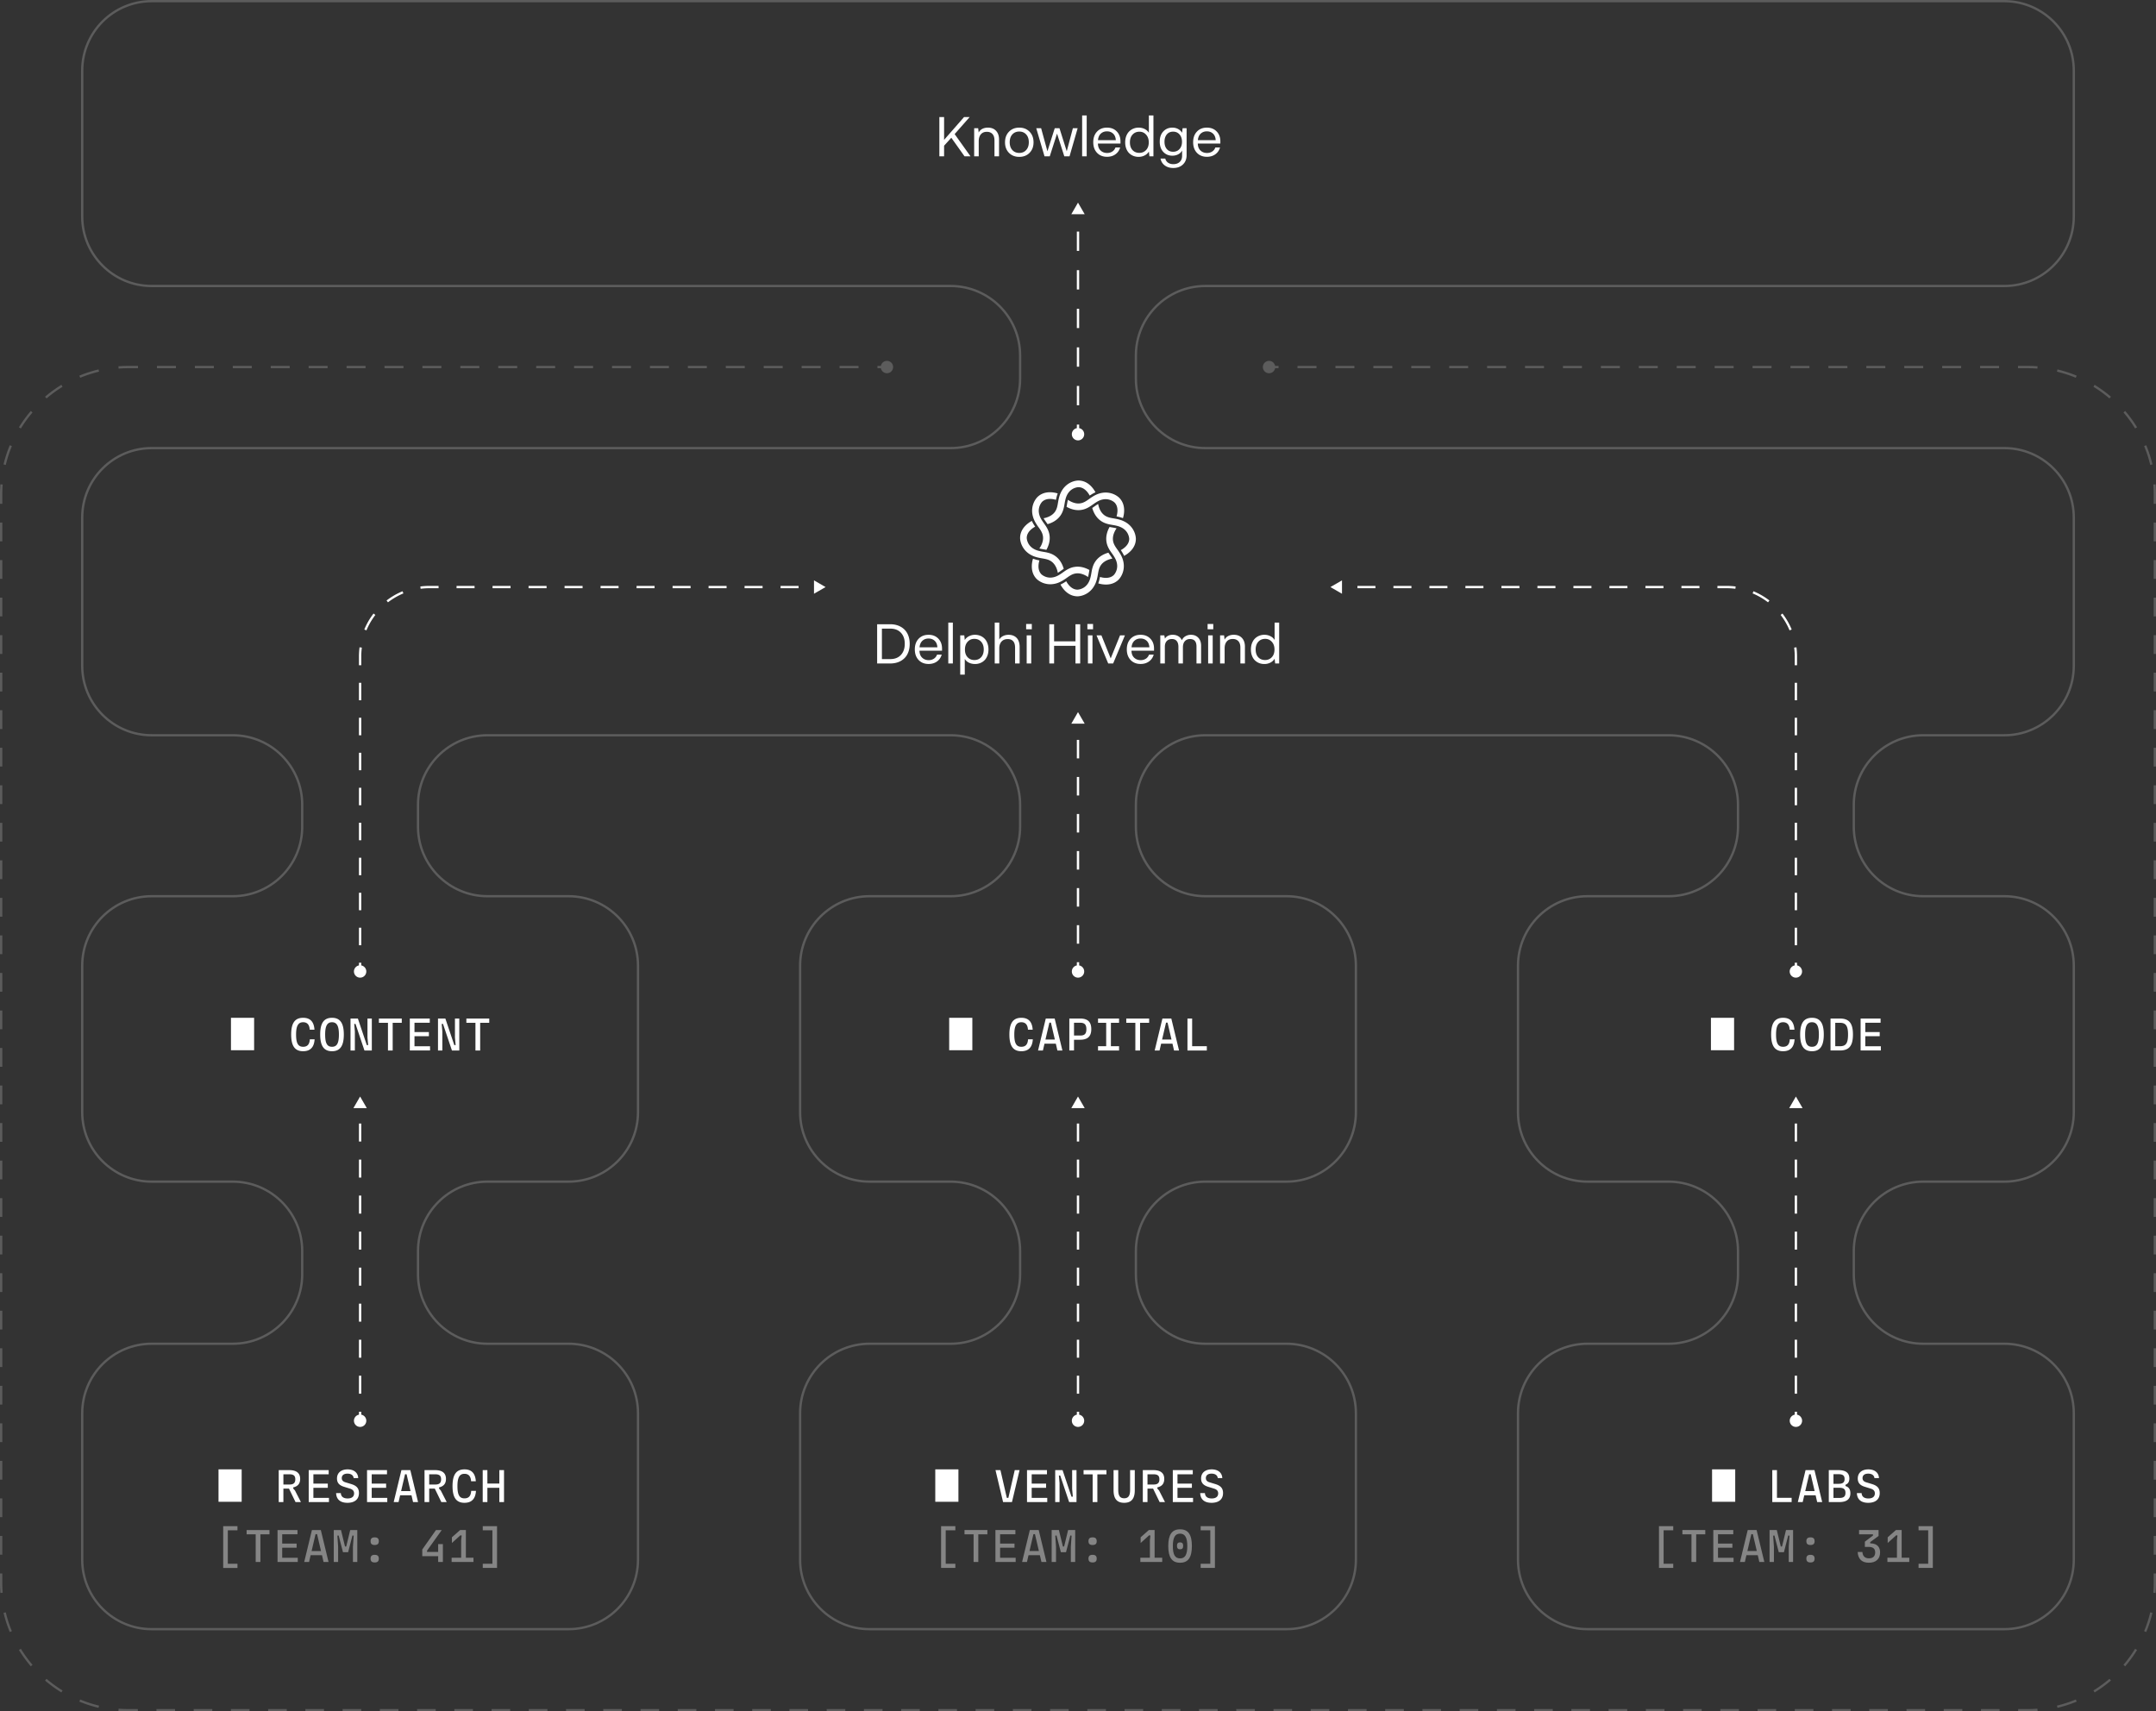 <svg xmlns="http://www.w3.org/2000/svg" width="931" height="739" fill="none"><rect width="100%" height="100%" fill="#333333" stroke="none"/><path fill="#fff" fill-opacity=".2" d="M895 30.5c0-16.038-12.798-29.086-28.738-29.49L865.5 1h-800C49.208 1 36 14.208 36 30.5v63c0 16.292 13.208 29.5 29.5 29.5h345c16.845 0 30.5 13.655 30.5 30.5v10c0 16.845-13.655 30.5-30.5 30.5h-345C49.208 194 36 207.208 36 223.5v64c0 16.292 13.208 29.5 29.5 29.5h35c16.845 0 30.5 13.655 30.5 30.5v9.5c0 16.845-13.655 30.5-30.5 30.5h-35C49.208 387.5 36 400.708 36 417v63.25c0 16.292 13.208 29.5 29.5 29.5h35c16.845 0 30.5 13.655 30.5 30.5v10c0 16.845-13.655 30.5-30.5 30.5h-35c-16.292 0-29.5 13.208-29.5 29.5v63.25c0 16.292 13.208 29.5 29.5 29.5h180c16.292 0 29.5-13.208 29.5-29.5v-63.25c0-16.292-13.208-29.5-29.5-29.5h-35c-16.845 0-30.5-13.655-30.5-30.5v-10c0-16.845 13.655-30.5 30.5-30.5h35c16.292 0 29.5-13.208 29.5-29.5V417c0-16.292-13.208-29.5-29.5-29.5h-35c-16.845 0-30.5-13.655-30.5-30.5v-9.5c0-16.845 13.655-30.5 30.5-30.5h200c16.845 0 30.5 13.655 30.5 30.5v9.5c0 16.845-13.655 30.5-30.5 30.5h-35c-16.292 0-29.5 13.208-29.5 29.5v63.25c0 16.292 13.208 29.5 29.5 29.5h35c16.845 0 30.5 13.655 30.5 30.5v10c0 16.845-13.655 30.5-30.5 30.5h-35c-16.292 0-29.5 13.208-29.5 29.5v63.25c0 16.292 13.208 29.5 29.5 29.5h180c16.292 0 29.5-13.208 29.5-29.5v-63.25c0-16.292-13.208-29.5-29.5-29.5h-35c-16.845 0-30.5-13.655-30.5-30.5v-10c0-16.845 13.655-30.5 30.5-30.5h35c16.292 0 29.5-13.208 29.5-29.5V417c0-16.292-13.208-29.5-29.5-29.5h-35c-16.845 0-30.5-13.655-30.5-30.5v-9.5c0-16.845 13.655-30.5 30.5-30.5h200c16.845 0 30.5 13.655 30.5 30.5v9.5c0 16.845-13.655 30.5-30.5 30.5h-35c-16.292 0-29.5 13.208-29.5 29.5v63.25c0 16.292 13.208 29.5 29.5 29.5h35c16.845 0 30.5 13.655 30.5 30.5v10c0 16.845-13.655 30.5-30.5 30.5h-35c-16.292 0-29.5 13.208-29.5 29.5v63.25c0 16.292 13.208 29.5 29.5 29.5h180c16.292 0 29.5-13.208 29.5-29.5v-63.25c0-16.292-13.208-29.5-29.5-29.5h-35c-16.845 0-30.5-13.655-30.5-30.5v-10c0-16.845 13.655-30.5 30.5-30.5h35c16.292 0 29.5-13.208 29.5-29.5V417c0-16.292-13.208-29.5-29.5-29.5h-35c-16.845 0-30.5-13.655-30.5-30.5v-9.5c0-16.845 13.655-30.5 30.5-30.5h35c16.292 0 29.5-13.208 29.5-29.5v-64c0-16.292-13.208-29.5-29.5-29.5h-345c-16.845 0-30.5-13.655-30.5-30.5v-10c0-16.845 13.655-30.5 30.5-30.5h345c16.292 0 29.5-13.208 29.5-29.5v-63Zm1 63c0 16.845-13.655 30.5-30.5 30.5h-345c-16.292 0-29.5 13.208-29.5 29.5v10c0 16.292 13.208 29.5 29.5 29.5h345c16.845 0 30.5 13.655 30.5 30.5v64c0 16.845-13.655 30.5-30.5 30.5h-35c-16.292 0-29.5 13.208-29.5 29.5v9.5c0 16.292 13.208 29.5 29.5 29.5h35c16.845 0 30.5 13.655 30.5 30.5v63.25c0 16.845-13.655 30.5-30.5 30.5h-35c-16.292 0-29.5 13.208-29.5 29.5v10c0 16.292 13.208 29.5 29.5 29.5h35c16.845 0 30.5 13.655 30.5 30.5v63.25c0 16.845-13.655 30.5-30.5 30.5h-180c-16.845 0-30.5-13.655-30.5-30.5v-63.25c0-16.845 13.655-30.5 30.5-30.5h35c16.292 0 29.5-13.208 29.5-29.5v-10c0-16.292-13.208-29.5-29.5-29.5h-35c-16.845 0-30.5-13.655-30.5-30.5V417c0-16.845 13.655-30.5 30.5-30.5h35c16.292 0 29.5-13.208 29.5-29.5v-9.5c0-16.292-13.208-29.5-29.5-29.5h-200c-16.292 0-29.5 13.208-29.5 29.5v9.5c0 16.292 13.208 29.5 29.5 29.5h35c16.845 0 30.5 13.655 30.5 30.5v63.25c0 16.845-13.655 30.5-30.5 30.5h-35c-16.292 0-29.5 13.208-29.5 29.5v10c0 16.292 13.208 29.5 29.5 29.5h35c16.845 0 30.5 13.655 30.5 30.5v63.25c0 16.845-13.655 30.5-30.5 30.5h-180c-16.845 0-30.5-13.655-30.5-30.5v-63.25c0-16.845 13.655-30.5 30.5-30.5h35c16.292 0 29.5-13.208 29.5-29.5v-10c0-16.292-13.208-29.5-29.5-29.5h-35c-16.845 0-30.5-13.655-30.5-30.5V417c0-16.845 13.655-30.5 30.5-30.5h35c16.292 0 29.5-13.208 29.5-29.5v-9.5c0-16.292-13.208-29.5-29.5-29.5h-200c-16.292 0-29.5 13.208-29.5 29.5v9.5c0 16.292 13.208 29.5 29.5 29.5h35c16.845 0 30.5 13.655 30.5 30.5v63.25c0 16.845-13.655 30.5-30.5 30.5h-35c-16.292 0-29.5 13.208-29.5 29.5v10c0 16.292 13.208 29.5 29.5 29.5h35c16.845 0 30.5 13.655 30.5 30.5v63.25c0 16.845-13.655 30.5-30.5 30.5h-180C48.655 704 35 690.345 35 673.5v-63.25c0-16.845 13.655-30.5 30.5-30.5h35c16.292 0 29.5-13.208 29.5-29.5v-10c0-16.292-13.208-29.5-29.5-29.5h-35c-16.845 0-30.5-13.655-30.5-30.5V417c0-16.845 13.655-30.5 30.5-30.5h35c16.292 0 29.5-13.208 29.5-29.5v-9.5c0-16.292-13.208-29.5-29.5-29.5h-35C48.655 318 35 304.345 35 287.5v-64c0-16.845 13.655-30.5 30.5-30.5h345c16.292 0 29.5-13.208 29.5-29.5v-10c0-16.292-13.208-29.5-29.5-29.5h-345C48.655 124 35 110.345 35 93.5v-63C35 13.655 48.655 0 65.5 0h800l.787.01C882.768.427 896 13.919 896 30.5v63Z"/><path fill="#fff" d="M526.974 61.113v.867h-9.739c.024 1.297.407 2.301 1.149 3.012.75.711 1.695 1.067 2.836 1.067.836 0 1.57-.203 2.203-.61.64-.406 1.105-.996 1.394-1.77h2.016c-.352 1.235-1.027 2.215-2.027 2.942-1 .727-2.211 1.09-3.633 1.09-1.789 0-3.231-.574-4.324-1.723-1.086-1.156-1.629-2.683-1.629-4.582 0-1.898.543-3.422 1.629-4.57 1.086-1.148 2.519-1.723 4.3-1.723 1.75 0 3.157.551 4.219 1.653 1.07 1.101 1.606 2.55 1.606 4.347Zm-3.176-3.41c-.703-.656-1.586-.984-2.649-.984-1.062 0-1.949.328-2.66.984-.703.649-1.113 1.586-1.23 2.813h7.699c-.07-1.22-.457-2.157-1.16-2.813Zm-13.131-2.343h1.734v11.613c0 1.687-.527 3.035-1.582 4.043-1.047 1.015-2.441 1.523-4.184 1.523-1.468 0-2.695-.371-3.679-1.113-.985-.735-1.59-1.723-1.817-2.965h2.039c.204.781.61 1.379 1.219 1.793.617.422 1.363.633 2.238.633 1.204 0 2.141-.328 2.813-.985.672-.648 1.008-1.52 1.008-2.613v-2.308c-.352.703-.91 1.253-1.676 1.652-.758.398-1.609.598-2.555.598-1.57 0-2.867-.543-3.89-1.63-1.024-1.085-1.535-2.558-1.535-4.417 0-1.868.511-3.344 1.535-4.43 1.023-1.094 2.328-1.64 3.914-1.64.914 0 1.734.195 2.461.585a4.32 4.32 0 0 1 1.722 1.63l.235-1.97Zm-4.102 10.171c1.149 0 2.074-.39 2.777-1.172.711-.789 1.067-1.832 1.067-3.128 0-1.313-.356-2.372-1.067-3.176-.703-.805-1.628-1.207-2.777-1.207-1.14 0-2.047.402-2.719 1.207-.664.804-.996 1.855-.996 3.152 0 1.313.332 2.363.996 3.152.672.782 1.579 1.172 2.719 1.172ZM496.106 49.84h1.969V67.5h-1.735l-.234-2.063c-.422.72-1.031 1.282-1.828 1.688-.789.406-1.66.61-2.613.61a6.09 6.09 0 0 1-2.25-.41 5.656 5.656 0 0 1-1.84-1.196c-.524-.523-.938-1.184-1.243-1.98-.304-.797-.457-1.688-.457-2.672 0-.993.153-1.895.457-2.707.313-.813.731-1.48 1.254-2.004a5.496 5.496 0 0 1 1.84-1.22 5.828 5.828 0 0 1 2.239-.433c.968 0 1.843.2 2.625.598.789.398 1.394.945 1.816 1.64V49.84Zm-4.125 16.172c1.18 0 2.152-.406 2.918-1.219.773-.82 1.16-1.926 1.16-3.316 0-1.391-.391-2.508-1.172-3.352-.773-.852-1.742-1.27-2.906-1.254-1.211.016-2.191.441-2.941 1.277-.743.829-1.114 1.938-1.114 3.329 0 1.406.371 2.515 1.114 3.328.75.804 1.73 1.207 2.941 1.207Zm-8.139-4.899v.867h-9.738c.023 1.297.406 2.301 1.148 3.012.75.711 1.696 1.067 2.836 1.067.836 0 1.57-.203 2.203-.61.641-.406 1.106-.996 1.395-1.77h2.015c-.351 1.235-1.027 2.215-2.027 2.942-1 .727-2.211 1.09-3.633 1.09-1.789 0-3.23-.574-4.324-1.723-1.086-1.156-1.629-2.683-1.629-4.582 0-1.898.543-3.422 1.629-4.57 1.086-1.148 2.52-1.723 4.301-1.723 1.75 0 3.156.551 4.219 1.653 1.07 1.101 1.605 2.55 1.605 4.347Zm-3.176-3.41c-.703-.656-1.586-.984-2.648-.984-1.063 0-1.949.328-2.66.984-.703.649-1.114 1.586-1.231 2.813h7.699c-.07-1.22-.457-2.157-1.16-2.813Zm-11.408-7.863V67.5h-1.969V49.84h1.969Zm-19.682 5.52 2.719 9.96 3.164-9.96h2.039l3.14 9.96 2.649-9.96h2.062l-3.504 12.14h-2.261l-3.141-9.797-3.141 9.797h-2.261l-3.574-12.14h2.109Zm-15.592 6.093c0-1.875.566-3.398 1.699-4.57 1.141-1.18 2.625-1.77 4.453-1.77 1.828 0 3.313.59 4.453 1.77 1.141 1.172 1.711 2.695 1.711 4.57 0 1.86-.57 3.371-1.711 4.535-1.14 1.164-2.625 1.746-4.453 1.746-1.828 0-3.312-.582-4.453-1.746-1.133-1.164-1.699-2.675-1.699-4.535Zm2.027-.023c0 1.39.375 2.508 1.125 3.351.758.836 1.758 1.254 3 1.254s2.239-.418 2.989-1.254c.757-.844 1.136-1.96 1.136-3.351 0-1.414-.379-2.54-1.136-3.375-.75-.836-1.747-1.254-2.989-1.254-1.242 0-2.242.418-3 1.254-.75.836-1.125 1.96-1.125 3.375Zm-9.416-6.317c1.5 0 2.676.461 3.527 1.383.852.922 1.278 2.164 1.278 3.727V67.5h-1.969v-6.867c0-1.227-.297-2.153-.891-2.778-.586-.624-1.386-.937-2.402-.937-1.117 0-1.98.363-2.59 1.09-.609.726-.914 1.699-.914 2.918V67.5h-1.969V55.36h1.735l.211 1.863a3.584 3.584 0 0 1 1.547-1.559c.687-.367 1.5-.55 2.437-.55ZM405.636 67.5V50.555h2.039v9.843l8.613-9.843h2.426l-6.481 7.347 6.844 9.598h-2.578l-5.707-8.016-3.117 3.434V67.5h-2.039Zm144.762 201.34h1.969v17.66h-1.734l-.235-2.062c-.422.718-1.031 1.281-1.828 1.687-.789.406-1.66.609-2.613.609a6.08 6.08 0 0 1-2.25-.41 5.645 5.645 0 0 1-1.84-1.195c-.524-.524-.938-1.184-1.242-1.981-.305-.796-.457-1.687-.457-2.671 0-.993.152-1.895.457-2.707.312-.813.73-1.481 1.254-2.004a5.468 5.468 0 0 1 1.839-1.219 5.837 5.837 0 0 1 2.239-.434c.968 0 1.843.199 2.625.598.789.398 1.394.945 1.816 1.641v-7.512Zm-4.125 16.172c1.18 0 2.152-.407 2.918-1.219.774-.82 1.16-1.926 1.16-3.316 0-1.391-.39-2.508-1.172-3.352-.773-.852-1.742-1.27-2.906-1.254-1.211.016-2.191.441-2.941 1.277-.742.829-1.114 1.938-1.114 3.329 0 1.406.372 2.515 1.114 3.328.75.804 1.73 1.207 2.941 1.207Zm-13.494-10.899c1.5 0 2.676.461 3.527 1.383.852.922 1.277 2.164 1.277 3.727v7.277h-1.968v-6.867c0-1.227-.297-2.153-.891-2.778-.586-.625-1.387-.937-2.402-.937-1.117 0-1.981.363-2.59 1.09-.61.726-.914 1.699-.914 2.918v6.574h-1.969v-12.141h1.734l.211 1.864a3.594 3.594 0 0 1 1.547-1.559c.688-.367 1.5-.551 2.438-.551Zm-11.315-2.379v-2.296h2.449v2.296h-2.449Zm.234 14.766v-12.141h1.969V286.5h-1.969Zm-7.459-12.387c1.344 0 2.414.426 3.211 1.278.805.843 1.207 1.996 1.207 3.457v7.652h-1.992v-7.324c0-2.156-.937-3.235-2.812-3.235-.875 0-1.594.293-2.157.879-.562.578-.859 1.43-.89 2.555v7.125h-1.946v-7.148c0-1.118-.242-1.965-.726-2.543-.485-.579-1.172-.868-2.063-.868-.961 0-1.715.297-2.261.891-.54.586-.809 1.395-.809 2.426v7.242h-1.969v-12.141h1.735l.281 1.418a2.995 2.995 0 0 1 1.359-1.242 4.574 4.574 0 0 1 1.981-.422c.929 0 1.734.203 2.414.61.687.398 1.203.98 1.547 1.746.351-.774.882-1.36 1.593-1.758a4.618 4.618 0 0 1 2.297-.598Zm-15.908 6v.867h-9.739c.024 1.297.407 2.301 1.149 3.012.75.711 1.695 1.067 2.836 1.067.836 0 1.57-.204 2.203-.61.641-.406 1.105-.996 1.395-1.769h2.015c-.351 1.234-1.027 2.215-2.027 2.941-1 .727-2.211 1.09-3.633 1.09-1.789 0-3.23-.574-4.324-1.723-1.086-1.156-1.629-2.683-1.629-4.582 0-1.898.543-3.422 1.629-4.57 1.086-1.148 2.519-1.723 4.301-1.723 1.75 0 3.156.551 4.218 1.653 1.071 1.101 1.606 2.55 1.606 4.347Zm-3.176-3.41c-.703-.656-1.586-.984-2.648-.984-1.063 0-1.95.328-2.661.984-.703.649-1.113 1.586-1.23 2.813h7.699c-.07-1.219-.457-2.157-1.16-2.813Zm-19.541-2.344 4.008 9.938 4.031-9.938h2.109l-5.086 12.141h-2.133l-5.039-12.141h2.11Zm-6.065-2.625v-2.296h2.449v2.296h-2.449Zm.234 14.766v-12.141h1.969V286.5h-1.969Zm-5.373-7.629h-9.234v7.629h-2.063v-16.945h2.063v7.394h9.234v-7.394h2.039V286.5h-2.039v-7.629Zm-21.305-7.137v-2.296h2.449v2.296h-2.449Zm.234 14.766v-12.141h1.969V286.5h-1.969Zm-7.799-12.387c.493 0 .957.055 1.395.164.437.102.863.282 1.277.539.422.258.781.582 1.078.973.305.383.547.879.727 1.488.187.61.281 1.301.281 2.075v7.148h-1.969v-6.82c0-1.266-.281-2.203-.843-2.813-.555-.617-1.336-.918-2.344-.902-1.149 0-2.043.363-2.684 1.09-.633.726-.949 1.675-.949 2.847v6.598h-1.969v-17.66h1.969v7.312c.367-.64.906-1.14 1.617-1.5.719-.359 1.524-.539 2.414-.539Zm-14.49 0c.789 0 1.531.141 2.226.422a5.408 5.408 0 0 1 1.84 1.207c.531.524.949 1.192 1.254 2.004.313.813.469 1.715.469 2.707 0 .977-.152 1.867-.457 2.672-.305.797-.719 1.457-1.242 1.98a5.412 5.412 0 0 1-1.84 1.207 5.986 5.986 0 0 1-2.25.422c-.961 0-1.84-.191-2.637-.574-.789-.383-1.391-.926-1.805-1.629v6.774h-1.968v-16.946h1.757l.211 2.016c.43-.703 1.039-1.254 1.829-1.652a5.658 5.658 0 0 1 2.613-.61Zm-.305 10.899c1.211 0 2.188-.407 2.93-1.219.75-.82 1.125-1.934 1.125-3.34s-.375-2.519-1.125-3.34c-.742-.828-1.719-1.242-2.93-1.242-1.164-.016-2.133.402-2.906 1.254-.774.844-1.16 1.969-1.16 3.375 0 1.383.383 2.48 1.148 3.293.774.812 1.746 1.219 2.918 1.219Zm-9.287-16.172v17.66h-1.969v-17.66h1.969Zm-4.67 11.273v.867h-9.739c.024 1.297.407 2.301 1.149 3.012.75.711 1.695 1.067 2.836 1.067.836 0 1.57-.204 2.203-.61.641-.406 1.105-.996 1.394-1.769h2.016c-.352 1.234-1.027 2.215-2.027 2.941-1 .727-2.211 1.09-3.633 1.09-1.789 0-3.231-.574-4.324-1.723-1.086-1.156-1.629-2.683-1.629-4.582 0-1.898.543-3.422 1.629-4.57 1.086-1.148 2.519-1.723 4.3-1.723 1.75 0 3.157.551 4.219 1.653 1.071 1.101 1.606 2.55 1.606 4.347Zm-3.176-3.41c-.703-.656-1.586-.984-2.649-.984-1.062 0-1.949.328-2.66.984-.703.649-1.113 1.586-1.23 2.813h7.699c-.07-1.219-.457-2.157-1.16-2.813Zm-24.85 9.797v-16.945h5.59c1.773 0 3.305.363 4.594 1.09 1.289.718 2.257 1.71 2.906 2.976.648 1.266.973 2.734.973 4.406 0 1.68-.325 3.153-.973 4.418-.649 1.266-1.617 2.258-2.906 2.977-1.289.719-2.821 1.078-4.594 1.078h-5.59Zm2.063-1.898h3.667c1.922-.008 3.434-.606 4.536-1.793 1.109-1.196 1.664-2.797 1.664-4.805 0-2.016-.555-3.609-1.664-4.781-1.102-1.18-2.614-1.77-4.536-1.77h-3.667v13.149ZM99.733 439.5h10v14h-10v-14Zm105.574 14.12v-11.96h-3.92v-1.84h9.88v1.84h-3.921v11.96h-2.039Zm-16.173 0v-13.8h3.18l3.86 11.48.58-.02-.3-3.26v-8.2h1.88v13.8h-3.18l-3.86-11.48-.56.02.28 3.26v8.2h-1.88Zm-12.172 0v-13.8h8.62v1.82h-6.6v4.02h6.22v1.8h-6.22v4.34h6.72v1.82h-8.74Zm-9.432 0v-11.96h-3.92v-1.84h9.88v1.84h-3.92v11.96h-2.04Zm-16.172 0v-13.8h3.18l3.86 11.48.58-.02-.3-3.26v-8.2h1.88v13.8h-3.18l-3.86-11.48-.56.02.28 3.26v8.2h-1.88Zm-7.992.32c-3.48 0-5.1-2.26-5.1-7.22s1.62-7.22 5.1-7.22c3.48 0 5.1 2.26 5.1 7.22s-1.62 7.22-5.1 7.22Zm0-1.92c2.1 0 2.98-1.5 2.98-5.3 0-3.72-.92-5.3-2.98-5.3s-2.96 1.58-2.96 5.3c0 3.8.86 5.3 2.96 5.3Zm-12.473 1.92c-3.54 0-5.16-2.26-5.16-7.22s1.62-7.22 5.16-7.22c3.16 0 4.68 1.8 4.9 5.14h-2.04c-.14-2.12-1.06-3.22-2.86-3.22-2.12 0-3.04 1.58-3.04 5.3 0 3.8.88 5.3 3.04 5.3 1.84 0 2.76-1.04 2.9-3.24h2.06c-.2 3.36-1.8 5.16-4.96 5.16ZM94.357 634.5h10v14h-10v-14Zm114.086 14.12v-13.8h2.02v5.8h5.16v-5.8h2.02v13.8h-2.02v-6.16h-5.16v6.16h-2.02Zm-7.873.32c-3.54 0-5.16-2.26-5.16-7.22s1.62-7.22 5.16-7.22c3.16 0 4.68 1.8 4.9 5.14h-2.04c-.14-2.12-1.06-3.22-2.86-3.22-2.12 0-3.04 1.58-3.04 5.3 0 3.8.88 5.3 3.04 5.3 1.84 0 2.76-1.04 2.9-3.24h2.06c-.2 3.36-1.8 5.16-4.96 5.16Zm-17.252-.32v-13.8h4.5c3.18 0 4.76 1.28 4.76 3.8 0 1.8-.78 3.16-2.98 3.66v.52l.74.82 2.56 5h-2.32l-2.82-5.8h-2.42v5.8h-2.02Zm4.54-12h-2.52v4.42h2.7c1.7 0 2.44-.7 2.44-2.24 0-1.56-.74-2.18-2.62-2.18Zm-17.852 12 3.34-13.8h3.84l3.34 13.8h-2.16l-.68-2.94h-4.9l-.68 2.94h-2.1Zm3.2-4.74h4.06l-1.7-7.28h-.66l-1.7 7.28Zm-14.712 4.74v-13.8h8.62v1.82h-6.6v4.02h6.22v1.8h-6.22v4.34h6.72v1.82h-8.74Zm-8.452.32c-3.06 0-4.82-1.46-4.9-4.2h2.04c.06 1.52 1.12 2.32 2.92 2.32 1.72 0 2.8-.72 2.8-2.2 0-1.02-.56-1.68-1.82-2.06l-2.52-.78c-2.08-.64-3.04-1.72-3.04-3.58 0-2.58 1.94-3.94 4.58-3.94s4.48 1.36 4.58 3.76h-1.96c-.14-1.24-1.16-1.92-2.68-1.92-1.5 0-2.46.68-2.46 1.92 0 .94.54 1.5 1.58 1.82l2.5.76c2.2.68 3.34 1.72 3.34 3.88 0 2.9-2.08 4.22-4.96 4.22Zm-16.732-.32v-13.8h8.62v1.82h-6.601v4.02h6.22v1.8h-6.22v4.34h6.72v1.82h-8.739Zm-12.953 0v-13.8h4.5c3.18 0 4.76 1.28 4.76 3.8 0 1.8-.78 3.16-2.98 3.66v.52l.74.82 2.56 5h-2.32l-2.82-5.8h-2.42v5.8h-2.02Zm4.54-12h-2.52v4.42h2.7c1.7 0 2.44-.7 2.44-2.24 0-1.56-.74-2.18-2.62-2.18ZM738.812 439.5h10v14h-10v-14Zm64.636 14.12v-13.8h8.62v1.82h-6.6v4.02h6.22v1.8h-6.22v4.34h6.72v1.82h-8.74Zm-12.992 0v-13.8h4.02c3.98 0 5.66 1.98 5.66 6.9s-1.68 6.9-5.66 6.9h-4.02Zm4.06-11.96h-2.02v10.12h2.02c2.6 0 3.5-1.3 3.5-5.06 0-3.68-.92-5.06-3.5-5.06Zm-12.072 12.28c-3.48 0-5.1-2.26-5.1-7.22s1.62-7.22 5.1-7.22c3.48 0 5.1 2.26 5.1 7.22s-1.62 7.22-5.1 7.22Zm0-1.92c2.1 0 2.98-1.5 2.98-5.3 0-3.72-.92-5.3-2.98-5.3s-2.96 1.58-2.96 5.3c0 3.8.86 5.3 2.96 5.3Zm-12.472 1.92c-3.54 0-5.16-2.26-5.16-7.22s1.62-7.22 5.16-7.22c3.16 0 4.68 1.8 4.9 5.14h-2.04c-.14-2.12-1.06-3.22-2.86-3.22-2.12 0-3.04 1.58-3.04 5.3 0 3.8.88 5.3 3.04 5.3 1.84 0 2.76-1.04 2.9-3.24h2.06c-.2 3.36-1.8 5.16-4.96 5.16Zm-30.67 180.56h10v14h-10v-14Zm67.436 14.44c-3.06 0-4.82-1.46-4.9-4.2h2.04c.06 1.52 1.12 2.32 2.92 2.32 1.72 0 2.8-.72 2.8-2.2 0-1.02-.56-1.68-1.82-2.06l-2.52-.78c-2.08-.64-3.04-1.72-3.04-3.58 0-2.58 1.94-3.94 4.58-3.94s4.48 1.36 4.58 3.76h-1.96c-.14-1.24-1.16-1.92-2.68-1.92-1.5 0-2.46.68-2.46 1.92 0 .94.54 1.5 1.58 1.82l2.5.76c2.2.68 3.34 1.72 3.34 3.88 0 2.9-2.08 4.22-4.96 4.22Zm-17.032-.32v-13.8h4.12c3.2 0 4.76 1.2 4.76 3.62 0 1.16-.36 2.18-1.68 2.72v.54c1.64.48 2.12 1.7 2.12 3.12 0 2.54-1.6 3.8-4.78 3.8h-4.54Zm4.16-12.04h-2.14v4.16h2.14c1.88 0 2.66-.6 2.66-2.08s-.76-2.08-2.66-2.08Zm.38 5.86h-2.52v4.4h2.52c1.9 0 2.66-.64 2.66-2.2s-.78-2.2-2.66-2.2Zm-17.912 6.18 3.34-13.8h3.84l3.34 13.8h-2.16l-.68-2.94h-4.9l-.68 2.94h-2.1Zm3.2-4.74h4.06l-1.7-7.28h-.66l-1.7 7.28Zm-14.232 4.74v-13.8h2.02v11.96h6.34v1.84h-8.36ZM409.873 439.5h10v14h-10v-14Zm102.894 14.12v-13.8h2.02v11.96h6.34v1.84h-8.36Zm-14.153 0 3.34-13.8h3.84l3.34 13.8h-2.16l-.68-2.94h-4.9l-.68 2.94h-2.1Zm3.2-4.74h4.06l-1.7-7.28h-.66l-1.7 7.28Zm-11.552 4.74v-11.96h-3.92v-1.84h9.88v1.84h-3.92v11.96h-2.04Zm-16.112 0v-1.84h3.52v-10.12h-3.52v-1.84h9.08v1.84h-3.52v10.12h3.52v1.84h-9.08Zm-12.392 0v-13.8h4.66c3.16 0 4.82 1.34 4.82 4.58s-1.66 4.58-4.82 4.58h-2.64v4.64h-2.02Zm4.7-11.98h-2.68v5.52h2.68c1.82 0 2.66-.68 2.66-2.72 0-2.06-.88-2.8-2.66-2.8Zm-18.212 11.98 3.34-13.8h3.84l3.34 13.8h-2.16l-.68-2.94h-4.9l-.68 2.94h-2.1Zm3.2-4.74h4.06l-1.7-7.28h-.66l-1.7 7.28Zm-10.412 5.06c-3.54 0-5.16-2.26-5.16-7.22s1.62-7.22 5.16-7.22c3.16 0 4.68 1.8 4.9 5.14h-2.04c-.14-2.12-1.06-3.22-2.86-3.22-2.12 0-3.041 1.58-3.041 5.3 0 3.8.881 5.3 3.041 5.3 1.84 0 2.76-1.04 2.9-3.24h2.059c-.2 3.36-1.799 5.16-4.959 5.16ZM403.867 634.5h10v14h-10v-14Zm119.306 14.44c-3.06 0-4.82-1.46-4.9-4.2h2.04c.06 1.52 1.12 2.32 2.92 2.32 1.72 0 2.8-.72 2.8-2.2 0-1.02-.56-1.68-1.82-2.06l-2.52-.78c-2.08-.64-3.04-1.72-3.04-3.58 0-2.58 1.94-3.94 4.58-3.94s4.48 1.36 4.58 3.76h-1.96c-.14-1.24-1.16-1.92-2.68-1.92-1.5 0-2.46.68-2.46 1.92 0 .94.54 1.5 1.58 1.82l2.5.76c2.2.68 3.34 1.72 3.34 3.88 0 2.9-2.08 4.22-4.96 4.22Zm-16.732-.32v-13.8h8.62v1.82h-6.6v4.02h6.22v1.8h-6.22v4.34h6.72v1.82h-8.74Zm-12.953 0v-13.8h4.5c3.18 0 4.761 1.28 4.761 3.8 0 1.8-.781 3.16-2.981 3.66v.52l.741.82 2.56 5h-2.32l-2.821-5.8h-2.419v5.8h-2.021Zm4.541-12h-2.52v4.42h2.699c1.7 0 2.44-.7 2.44-2.24 0-1.56-.739-2.18-2.619-2.18Zm-12.593 12.32c-3.1 0-4.58-1.76-4.58-5.42v-8.7h2.02v8.5c0 2.58.76 3.66 2.56 3.66s2.56-1.08 2.56-3.66v-8.5h2.02v8.7c0 3.66-1.48 5.42-4.58 5.42Zm-13.612-.32v-11.96h-3.92v-1.84h9.88v1.84h-3.92v11.96h-2.04Zm-16.172 0v-13.8h3.18l3.86 11.48.58-.02-.3-3.26v-8.2h1.88v13.8h-3.18l-3.86-11.48-.56.02.28 3.26v8.2h-1.88Zm-12.172 0v-13.8h8.62v1.82h-6.6v4.02h6.22v1.8h-6.22v4.34h6.72v1.82h-8.74Zm-10.332 0-3.28-13.8h2.14l2.76 12h.66l2.76-12h2.08l-3.28 13.8h-3.84Z"/><path fill="#fff" fill-opacity=".2" d="M51.219 737.834c1.412.11 2.84.166 4.281.166h4.02v1H55.5a56.13 56.13 0 0 1-4.358-.169l.039-.498.038-.499Zm24.379.166v1h-8.04v-1h8.04Zm16.079 0v1h-8.04v-1h8.04Zm16.078 0v1h-8.04v-1h8.04Zm16.078 0v1h-8.039v-1h8.039Zm16.079 0v1h-8.04v-1h8.04Zm16.078 0v1h-8.039v-1h8.039Zm16.078 0v1h-8.039v-1h8.039Zm16.079 0v1h-8.04v-1h8.04Zm16.079 0v1h-8.039v-1h8.039Zm16.078 0v1h-8.039v-1h8.039Zm16.079 0v1h-8.04v-1h8.04Zm16.078 0v1h-8.039v-1h8.039Zm16.078 0v1H260.5v-1h8.039Zm16.078 0v1h-8.039v-1h8.039Zm16.079 0v1h-8.039v-1h8.039Zm16.078 0v1h-8.039v-1h8.039Zm16.079 0v1h-8.04v-1h8.04Zm16.079 0v1h-8.039v-1h8.039Zm16.078 0v1h-8.039v-1h8.039Zm16.078 0v1h-8.039v-1h8.039Zm16.079 0v1h-8.039v-1h8.039Zm16.078 0v1h-8.039v-1h8.039Zm16.078 0v1h-8.039v-1h8.039Zm16.079 0v1h-8.04v-1h8.04Zm16.078 0v1h-8.039v-1h8.039Zm16.079 0v1h-8.039v-1h8.039Zm16.079 0v1h-8.04v-1h8.04Zm16.078 0v1h-8.039v-1h8.039Zm16.078 0v1h-8.039v-1h8.039Zm16.078 0v1h-8.039v-1h8.039Zm16.079 0v1h-8.039v-1h8.039Zm16.078 0v1h-8.039v-1h8.039Zm16.078 0v1h-8.039v-1h8.039Zm16.08 0v1h-8.04v-1h8.04Zm16.078 0v1h-8.039v-1h8.039Zm16.079 0v1h-8.04v-1h8.04Zm16.078 0v1h-8.039v-1h8.039Zm16.078 0v1h-8.039v-1h8.039Zm16.079 0v1h-8.039v-1h8.039Zm16.078 0v1h-8.039v-1h8.039Zm16.078 0v1h-8.039v-1h8.039Zm16.079 0v1h-8.039v-1h8.039Zm16.079 0v1h-8.039v-1h8.039Zm16.079 0v1h-8.04v-1h8.04Zm16.078 0v1h-8.039v-1h8.039Zm16.078 0v1h-8.039v-1h8.039Zm16.079 0v1h-8.039v-1h8.039Zm16.078 0v1h-8.039v-1h8.039Zm16.078 0v1h-8.039v-1h8.039Zm16.079 0v1h-8.039v-1h8.039Zm16.377.333.039.498a56.109 56.109 0 0 1-4.358.169h-4.019v-1h4.019c1.441 0 2.869-.056 4.281-.166l.038.499Zm-845.18-4.469a54.077 54.077 0 0 0 8.133 2.642l-.233.973a55.163 55.163 0 0 1-8.284-2.691l.191-.462.193-.462Zm861.915.462.191.462a55.168 55.168 0 0 1-8.284 2.691l-.232-.973a54.056 54.056 0 0 0 8.132-2.642l.193.462Zm-876.45-9.383a54.72 54.72 0 0 0 6.916 5.034l-.261.425-.261.426a55.65 55.65 0 0 1-7.043-5.125l.325-.38.325-.38Zm891.116.38.325.38a55.709 55.709 0 0 1-7.043 5.125l-.261-.426-.262-.425a54.774 54.774 0 0 0 6.917-5.034l.324.38ZM9.023 711.979a54.735 54.735 0 0 0 5.034 6.917l-.38.324-.38.325a55.74 55.74 0 0 1-5.125-7.043l.426-.261.425-.262Zm913.379.262.426.261a55.709 55.709 0 0 1-5.125 7.043l-.38-.325-.38-.324a54.774 54.774 0 0 0 5.034-6.917l.425.262ZM2.494 696.229a54.058 54.058 0 0 0 2.642 8.132l-.462.193-.462.191a55.094 55.094 0 0 1-2.69-8.284l.972-.232Zm926.985.232a55.168 55.168 0 0 1-2.691 8.284l-.462-.191-.462-.193a54.056 54.056 0 0 0 2.642-8.132l.973.232ZM0 683.5v-4.052h1v4.052c0 1.441.056 2.869.166 4.281l-.499.038-.498.039A56.245 56.245 0 0 1 0 683.5Zm930 0v-4.052h1v4.052c0 1.467-.057 2.92-.169 4.358l-.498-.039-.499-.038c.11-1.412.166-2.84.166-4.281ZM1 663.241v8.104H0v-8.104h1Zm930 0v8.104h-1v-8.104h1ZM1 647.035v8.103H0v-8.103h1Zm930-.001v8.104h-1v-8.104h1ZM1 630.828v8.104H0v-8.104h1Zm930-.001v8.104h-1v-8.104h1ZM1 614.621v8.104H0v-8.104h1Zm930 0v8.104h-1v-8.104h1ZM1 598.414v8.104H0v-8.104h1Zm930 0v8.104h-1v-8.104h1ZM1 582.207v8.104H0v-8.104h1Zm930 0v8.104h-1v-8.104h1ZM1 566v8.104H0V566h1Zm930 0v8.104h-1V566h1ZM1 549.793v8.103H0v-8.103h1Zm930 0v8.103h-1v-8.103h1ZM1 533.586v8.103H0v-8.103h1Zm930 0v8.103h-1v-8.103h1ZM1 517.38v8.102H0v-8.102h1Zm930-.001v8.103h-1v-8.103h1ZM1 501.173v8.103H0v-8.103h1Zm930 0v8.102h-1v-8.102h1ZM1 484.966v8.103H0v-8.103h1Zm930 0v8.103h-1v-8.103h1ZM1 468.759v8.103H0v-8.103h1Zm930 0v8.103h-1v-8.103h1ZM1 452.552v8.103H0v-8.103h1Zm930 0v8.103h-1v-8.103h1ZM1 436.345v8.103H0v-8.103h1Zm930 0v8.103h-1v-8.103h1ZM1 420.138v8.103H0v-8.103h1Zm930 0v8.103h-1v-8.103h1ZM1 403.931v8.103H0v-8.103h1Zm930 0v8.103h-1v-8.103h1ZM1 387.725v8.102H0v-8.102h1Zm930-.001v8.103h-1v-8.103h1ZM1 371.518v8.103H0v-8.103h1Zm930 0v8.102h-1v-8.102h1ZM1 355.311v8.103H0v-8.103h1Zm930 0v8.103h-1v-8.103h1ZM1 339.104v8.103H0v-8.103h1Zm930 0v8.103h-1v-8.103h1ZM1 322.896V331H0v-8.104h1Zm930 0V331h-1v-8.104h1ZM1 306.689v8.104H0v-8.104h1Zm930 0v8.104h-1v-8.104h1ZM1 290.482v8.104H0v-8.104h1Zm930 0v8.104h-1v-8.104h1ZM1 274.275v8.104H0v-8.104h1Zm930 0v8.104h-1v-8.104h1ZM1 258.069v8.104H0v-8.104h1Zm930-.001v8.104h-1v-8.104h1ZM1 241.862v8.104H0v-8.104h1Zm930 0v8.103h-1v-8.103h1ZM1 225.655v8.104H0v-8.104h1Zm930 0v8.104h-1v-8.104h1ZM0 213.5c0-1.467.057-2.92.169-4.358l.498.039.499.038A55.252 55.252 0 0 0 1 213.5v4.052H0V213.5Zm930 0c0-1.441-.056-2.869-.166-4.281l.499-.038.498-.039c.112 1.438.169 2.891.169 4.358v4.052h-1V213.5ZM4.674 192.446l.462.193a54.058 54.058 0 0 0-2.642 8.132l-.973-.232a55.094 55.094 0 0 1 2.69-8.284l.463.191Zm922.114-.191a55.168 55.168 0 0 1 2.691 8.284l-.973.232a54.056 54.056 0 0 0-2.642-8.132l.462-.193.462-.191ZM13.677 177.78l.38.324a54.735 54.735 0 0 0-5.034 6.917l-.425-.262-.426-.261a55.74 55.74 0 0 1 5.125-7.043l.38.325Zm904.026-.325a55.709 55.709 0 0 1 5.125 7.043l-.426.261-.425.262a54.774 54.774 0 0 0-5.034-6.917l.38-.324.38-.325ZM26.759 166.598l.261.425a54.72 54.72 0 0 0-6.915 5.034l-.325-.38-.325-.38a55.65 55.65 0 0 1 7.043-5.125l.26.426Zm877.743-.426a55.709 55.709 0 0 1 7.043 5.125l-.325.38-.324.38a54.774 54.774 0 0 0-6.917-5.034l.262-.425.261-.426Zm-861.73-5.678a54.077 54.077 0 0 0-8.133 2.642l-.193-.462-.191-.462a55.163 55.163 0 0 1 8.284-2.691l.233.973Zm845.689-.973a55.168 55.168 0 0 1 8.284 2.691l-.191.462-.193.462a54.056 54.056 0 0 0-8.132-2.642l.232-.973ZM383 155.833a2.667 2.667 0 1 1-2.618 3.167h-1.476v-1h1.476a2.665 2.665 0 0 1 2.618-2.167Zm165 0c1.302 0 2.384.933 2.618 2.167h1.476v1h-1.476a2.665 2.665 0 0 1-5.285-.5 2.667 2.667 0 0 1 2.667-2.667ZM59.594 158v1H55.5c-1.44 0-2.869.056-4.281.166l-.038-.499-.04-.498A56.13 56.13 0 0 1 55.5 158h4.094Zm815.906 0c1.467 0 2.92.057 4.358.169l-.039.498-.038.499A55.118 55.118 0 0 0 875.5 159h-4.094v-1h4.094Zm-799.531 0v1H67.78v-1h8.188Zm16.375 0v1h-8.188v-1h8.188Zm16.375 0v1h-8.188v-1h8.188Zm16.375 0v1h-8.188v-1h8.188Zm16.375 0v1h-8.188v-1h8.188Zm16.375 0v1h-8.188v-1h8.188Zm16.375 0v1h-8.188v-1h8.188Zm16.375 0v1h-8.188v-1h8.188Zm16.375 0v1h-8.188v-1h8.188Zm16.375 0v1h-8.188v-1h8.188Zm16.375 0v1h-8.188v-1h8.188Zm16.375 0v1h-8.188v-1h8.188Zm16.375 0v1h-8.188v-1h8.188Zm16.375 0v1h-8.188v-1h8.188Zm16.375 0v1h-8.188v-1h8.188Zm16.375 0v1h-8.188v-1h8.188Zm16.375 0v1h-8.188v-1h8.188Zm16.375 0v1h-8.188v-1h8.188Zm16.375 0v1h-8.188v-1h8.188Zm197.75 0v1h-8.188v-1h8.188Zm16.375 0v1h-8.188v-1h8.188Zm16.375 0v1h-8.188v-1h8.188Zm16.375 0v1h-8.188v-1h8.188Zm16.375 0v1h-8.188v-1h8.188Zm16.375 0v1h-8.188v-1h8.188Zm16.375 0v1h-8.188v-1h8.188Zm16.375 0v1h-8.188v-1h8.188Zm16.375 0v1h-8.188v-1h8.188Zm16.375 0v1h-8.188v-1h8.188Zm16.375 0v1h-8.188v-1h8.188Zm16.375 0v1h-8.188v-1h8.188Zm16.375 0v1h-8.188v-1h8.188Zm16.375 0v1h-8.188v-1h8.188Zm16.375 0v1h-8.188v-1h8.188Zm16.375 0v1h-8.188v-1h8.188Zm16.375 0v1h-8.188v-1h8.188Zm16.375 0v1h-8.188v-1h8.188Zm16.375 0v1h-8.188v-1h8.188Z"/><path fill="#fff" d="M466 183.333v1.549a2.665 2.665 0 0 1-.5 5.285 2.667 2.667 0 0 1-.5-5.285v-1.549h1Zm0-16.666V175h-1v-8.333h1ZM466 150v8.333h-1V150h1Zm0-16.667v8.334h-1v-8.334h1Zm0-16.666V125h-1v-8.333h1ZM466 100v8.333h-1V100h1Zm-.5-12.5 2.887 5h-5.774l2.887-5Zm.5 328v1.382a2.665 2.665 0 0 1-.5 5.285 2.667 2.667 0 0 1-.5-5.285V415.5h1Zm0-16v8h-1v-8h1Zm0-16v8h-1v-8h1Zm0-16v8h-1v-8h1Zm0-16v8h-1v-8h1Zm0-16v8h-1v-8h1Zm0-16v8h-1v-8h1Zm-.5-12 2.887 5h-5.774l2.887-5Zm.5 302.111v1.271a2.665 2.665 0 0 1-.5 5.285 2.667 2.667 0 0 1-.5-5.285v-1.271h1Zm0-15.555v7.777h-1v-7.777h1Zm0-15.556v7.777h-1V578.5h1Zm0-15.556v7.779h-1v-7.779h1Zm0-15.555v7.778h-1v-7.778h1Zm0-15.556v7.778h-1v-7.778h1Zm0-15.556v7.779h-1v-7.779h1Zm0-15.554v7.777h-1v-7.777h1Zm0-15.556v7.777h-1v-7.777h1Zm-.5-11.667 2.887 5h-5.774l2.887-5ZM156 609.611v1.271a2.665 2.665 0 0 1-.5 5.285 2.667 2.667 0 0 1-.5-5.285v-1.271h1Zm0-15.555v7.777h-1v-7.777h1Zm0-15.556v7.777h-1V578.5h1Zm0-15.556v7.779h-1v-7.779h1Zm0-15.555v7.778h-1v-7.778h1Zm0-15.556v7.778h-1v-7.778h1Zm0-15.556v7.779h-1v-7.779h1Zm0-15.554v7.777h-1v-7.777h1Zm0-15.556v7.777h-1v-7.777h1Zm-.5-11.667 2.887 5h-5.774l2.887-5ZM776 609.611v1.271a2.665 2.665 0 0 1-.5 5.285 2.667 2.667 0 0 1-.5-5.285v-1.271h1Zm0-15.555v7.777h-1v-7.777h1Zm0-15.556v7.777h-1V578.5h1Zm0-15.556v7.779h-1v-7.779h1Zm0-15.555v7.778h-1v-7.778h1Zm0-15.556v7.778h-1v-7.778h1Zm0-15.556v7.779h-1v-7.779h1Zm0-15.554v7.777h-1v-7.777h1Zm0-15.556v7.777h-1v-7.777h1Zm-.5-11.667 2.887 5h-5.774l2.887-5ZM156 415.723v1.159a2.665 2.665 0 0 1-.5 5.285 2.667 2.667 0 0 1-.5-5.285v-1.159h1Zm0-15.112v7.556h-1v-7.556h1Zm0-15.111v7.556h-1V385.5h1Zm0-15.111v7.555h-1v-7.555h1Zm0-15.112v7.556h-1v-7.556h1Zm0-15.11v7.556h-1v-7.556h1Zm0-15.111v7.555h-1v-7.555h1Zm0-15.112v7.556h-1v-7.556h1Zm0-15.111v7.556h-1v-7.556h1Zm-1-11.333c0-1.35.088-2.679.258-3.982l.991.128A29.88 29.88 0 0 0 156 283.5v3.777h-1V283.5Zm6.298-18.567.793.609a29.487 29.487 0 0 0-3.855 6.667l-.924-.383a30.46 30.46 0 0 1 3.986-6.893Zm12.52-9.619.383.924a29.503 29.503 0 0 0-6.665 3.857l-.609-.793a30.476 30.476 0 0 1 6.891-3.988Zm177.682-4.701 5 2.887-5 2.887v-5.774ZM189.379 253v1h-3.887c-1.306 0-2.593.085-3.853.249l-.129-.991a30.779 30.779 0 0 1 3.982-.258h3.887Zm15.546 0v1h-7.774v-1h7.774Zm15.546 0v1h-7.773v-1h7.773Zm15.546 0v1h-7.773v-1h7.773Zm15.546 0v1h-7.773v-1h7.773Zm15.546 0v1h-7.773v-1h7.773Zm15.546 0v1h-7.772v-1h7.772Zm15.547 0v1h-7.773v-1h7.773Zm15.546 0v1h-7.773v-1h7.773Zm15.546 0v1h-7.773v-1h7.773Zm15.547 0v1h-7.774v-1h7.774ZM775 415.723v1.159a2.665 2.665 0 0 0 .5 5.285 2.667 2.667 0 0 0 .5-5.285v-1.159h-1Zm0-15.112v7.556h1v-7.556h-1Zm0-15.111v7.556h1V385.5h-1Zm0-15.111v7.555h1v-7.555h-1Zm0-15.112v7.556h1v-7.556h-1Zm0-15.11v7.556h1v-7.556h-1Zm0-15.111v7.555h1v-7.555h-1Zm0-15.112v7.556h1v-7.556h-1Zm0-15.111v7.556h1v-7.556h-1Zm1-11.333c0-1.35-.088-2.679-.258-3.982l-.991.128A29.88 29.88 0 0 1 775 283.5v3.777h1V283.5Zm-6.298-18.567-.793.609a29.487 29.487 0 0 1 3.855 6.667l.924-.383a30.46 30.46 0 0 0-3.986-6.893Zm-12.52-9.619-.383.924a29.503 29.503 0 0 1 6.665 3.857l.609-.793a30.476 30.476 0 0 0-6.891-3.988ZM579.5 250.613l-5 2.887 5 2.887v-5.774ZM741.621 253v1h3.887c1.306 0 2.593.085 3.853.249l.129-.991a30.779 30.779 0 0 0-3.982-.258h-3.887Zm-15.546 0v1h7.774v-1h-7.774Zm-15.546 0v1h7.773v-1h-7.773Zm-15.546 0v1h7.773v-1h-7.773Zm-15.546 0v1h7.773v-1h-7.773Zm-15.546 0v1h7.773v-1h-7.773Zm-15.546 0v1h7.772v-1h-7.772Zm-15.547 0v1h7.773v-1h-7.773Zm-15.546 0v1h7.773v-1h-7.773Zm-15.546 0v1h7.773v-1h-7.773Zm-15.547 0v1h7.774v-1h-7.774Z"/><path fill="#fff" fill-opacity=".4" d="M834.629 659.02v18.04h-6.16v-1.8h4.16v-14.44h-4.16v-1.8h6.16Zm-19.612 15.48v-1.84h4.12v-7.56l.22-2-.5-.16-3.72 3.36v-2.46l3.56-3.14h2.48v11.96h3.28v1.84h-9.44Zm-7.993.32c-3.16 0-4.72-1.78-4.84-4.64h2.04c.1 1.62.96 2.74 2.84 2.74 1.6 0 2.68-.82 2.68-2.54 0-1.68-1-2.4-2.84-2.4h-1.62v-2.26l3.5-2.64v-.54h-6v-1.84h8.42v2.56l-3.6 2.64v.54c3.54.04 4.26 2.2 4.26 3.94 0 2.78-1.8 4.44-4.84 4.44Zm-25.224-7.66c-1.24 0-1.78-.54-1.78-1.64 0-1.12.54-1.66 1.78-1.66s1.78.54 1.78 1.66c0 1.1-.54 1.64-1.78 1.64Zm0 7.54c-1.24 0-1.78-.54-1.78-1.66 0-1.1.54-1.64 1.78-1.64s1.78.54 1.78 1.64c0 1.12-.54 1.66-1.78 1.66Zm-17.672-.2v-13.8h3.12l1.74 7.12h.52l1.72-7.12h3.06v13.8h-1.88v-6.58l.32-4.8-.54-.06-1.86 7.22h-2.22l-1.88-7.22-.54.06.32 4.8v6.58h-1.88Zm-12.772 0 3.34-13.8h3.84l3.34 13.8h-2.16l-.68-2.94h-4.9l-.68 2.94h-2.1Zm3.2-4.74h4.06l-1.7-7.28h-.66l-1.7 7.28Zm-14.713 4.74v-13.8h8.62v1.82h-6.6v4.02h6.22v1.8h-6.22v4.34h6.72v1.82h-8.74Zm-9.432 0v-11.96h-3.92v-1.84h9.88v1.84h-3.92v11.96h-2.04Zm-14.032 2.56v-18.04h6.16v1.8h-4.16v14.44h4.16v1.8h-6.16Zm-191.75-18.04v18.04h-6.16v-1.8h4.16v-14.44h-4.16v-1.8h6.16Zm-15.052 15.8c-3.48 0-5.1-2.26-5.1-7.22s1.62-7.22 5.1-7.22c3.48 0 5.1 2.26 5.1 7.22s-1.62 7.22-5.1 7.22Zm0-1.88c2.16 0 3.12-1.58 3.12-5.34 0-3.68-1-5.34-3.12-5.34s-3.12 1.66-3.12 5.34c0 3.76.96 5.34 3.12 5.34Zm0-3.92c-.9 0-1.34-.46-1.34-1.5s.44-1.5 1.34-1.5c.9 0 1.34.46 1.34 1.5s-.44 1.5-1.34 1.5Zm-17.153 5.48v-1.84h4.12v-7.56l.22-2-.5-.16-3.72 3.36v-2.46l3.56-3.14h2.48v11.96h3.28v1.84h-9.44Zm-20.624-7.34c-1.24 0-1.78-.54-1.78-1.64 0-1.12.54-1.66 1.78-1.66s1.78.54 1.78 1.66c0 1.1-.54 1.64-1.78 1.64Zm0 7.54c-1.24 0-1.78-.54-1.78-1.66 0-1.1.54-1.64 1.78-1.64s1.78.54 1.78 1.64c0 1.12-.54 1.66-1.78 1.66Zm-17.672-.2v-13.8h3.12l1.74 7.12h.52l1.72-7.12h3.06v13.8h-1.88v-6.58l.32-4.8-.54-.06-1.86 7.22h-2.22l-1.88-7.22-.54.06.32 4.8v6.58h-1.88Zm-12.772 0 3.34-13.8h3.84l3.34 13.8h-2.16l-.68-2.94h-4.9l-.68 2.94h-2.1Zm3.2-4.74h4.06l-1.7-7.28h-.66l-1.7 7.28Zm-14.713 4.74v-13.8h8.62v1.82h-6.6v4.02h6.22v1.8h-6.22v4.34h6.72v1.82h-8.74Zm-9.432 0v-11.96h-3.92v-1.84h9.88v1.84h-3.92v11.96h-2.04Zm-14.032 2.56v-18.04h6.16v1.8h-4.16v14.44h4.16v1.8h-6.16Zm-191.75-18.04v18.04h-6.16v-1.8h4.16v-14.44h-4.16v-1.8h6.16Zm-19.612 15.48v-1.84h4.12v-7.56l.22-2-.5-.16-3.72 3.36v-2.46l3.56-3.14h2.48v11.96h3.28v1.84h-9.44Zm-12.673-2.52v-2.88l5.92-8.4h2.5l-6.36 8.9v.54h4.8v-3.38h2.04v7.74h-2.04v-2.52h-6.86Zm-20.544-4.82c-1.24 0-1.78-.54-1.78-1.64 0-1.12.54-1.66 1.78-1.66s1.78.54 1.78 1.66c0 1.1-.54 1.64-1.78 1.64Zm0 7.54c-1.24 0-1.78-.54-1.78-1.66 0-1.1.54-1.64 1.78-1.64s1.78.54 1.78 1.64c0 1.12-.54 1.66-1.78 1.66Zm-17.672-.2v-13.8h3.12l1.74 7.12h.52l1.72-7.12h3.06v13.8h-1.88v-6.58l.32-4.8-.54-.06-1.86 7.22h-2.22l-1.88-7.22-.54.06.32 4.8v6.58h-1.88Zm-12.772 0 3.34-13.8h3.84l3.34 13.8h-2.16l-.68-2.94h-4.9l-.68 2.94h-2.1Zm3.2-4.74h4.06l-1.7-7.28h-.66l-1.7 7.28Zm-14.713 4.74v-13.8h8.62v1.82h-6.6v4.02h6.22v1.8h-6.22v4.34h6.72v1.82h-8.74Zm-9.432 0v-11.96h-3.92v-1.84h9.88v1.84h-3.92v11.96h-2.04Zm-14.031 2.56v-18.04h6.159v1.8h-4.16v14.44h4.16v1.8h-6.16Z"/><path fill="#fff" d="M473.044 212.58c-.563.253-1.137.557-1.728.93-.27.161-.523.328-.77.494-.384-.752-2.049-3.634-4.868-3.634h-.017c-.815.052-4.529.551-5.626 5.488l-.011.04a22.668 22.668 0 0 0-.321 1.631c-.27 1.578-.575 3.369-1.763 5.069-1.584 2.296-4.035 3.312-5.585 3.742a41.032 41.032 0 0 0-.666-.958c-.322-.454-.632-.89-.89-1.321l-.023-.04c-.052-.08-.098-.16-.149-.241.201-.028 3.341-.482 4.948-2.818.827-1.177 1.051-2.503 1.292-3.91.103-.597.206-1.217.361-1.831 1.223-5.436 5.241-7.555 8.313-7.721h.137c4.3 0 6.659 3.749 7.366 5.08Zm-24.57 15.087c.827 1.165 1.602 2.261 1.854 3.674.517 2.789-1.383 5.327-1.51 5.493.092.023.178.046.276.069l.04.012c.494.126 1.011.212 1.556.304.379.063.763.132 1.159.207.793-1.395 1.809-3.847 1.304-6.591-.356-2.038-1.407-3.519-2.337-4.827a23.74 23.74 0 0 1-.93-1.378l-.023-.035c-2.715-4.265-.442-7.244.098-7.858 1.992-2.004 5.218-1.143 6.022-.884.057-.293.12-.592.195-.896.155-.683.344-1.303.562-1.883-1.446-.448-5.815-1.441-8.857 1.671l-.04.045c-2.056 2.291-3.399 6.625-.419 11.327a24.02 24.02 0 0 0 1.039 1.55h.011Zm7.118 12.376c-1.693-1.188-3.484-1.492-5.069-1.762-.574-.098-1.119-.19-1.63-.322l-.04-.011c-4.937-1.097-5.436-4.811-5.488-5.626-.012-2.83 2.876-4.495 3.634-4.885a19.561 19.561 0 0 1-.494-.769 14.04 14.04 0 0 1-.93-1.728c-1.338.712-5.12 3.1-5.075 7.451v.057c.167 3.072 2.285 7.09 7.716 8.307.614.155 1.234.258 1.831.362 1.406.241 2.732.465 3.909 1.291 2.337 1.608 2.79 4.742 2.819 4.949.08-.046.161-.092.241-.144l.04-.023c.436-.264.867-.568 1.32-.89.31-.218.632-.447.965-.666-.431-1.544-1.441-4.001-3.743-5.585l-.006-.006Zm8.238 4.788c-2.038.356-3.519 1.406-4.828 2.336-.476.339-.924.655-1.378.93l-.034.023c-4.265 2.715-7.245.442-7.859-.097-2.009-1.992-1.142-5.219-.884-6.022a21.042 21.042 0 0 1-.895-.195 14.33 14.33 0 0 1-1.883-.563c-.448 1.447-1.441 5.815 1.67 8.858l.046.04c1.332 1.2 3.358 2.153 5.752 2.153 1.717 0 3.617-.494 5.58-1.74a24.44 24.44 0 0 0 1.55-1.039c1.165-.827 2.262-1.602 3.674-1.854 2.79-.517 5.327 1.383 5.494 1.51.023-.092.046-.178.068-.276l.012-.04c.126-.499.212-1.022.31-1.573.063-.373.126-.752.207-1.142-1.395-.793-3.847-1.809-6.591-1.303l-.011-.006Zm16.372-3.858-.023-.04a21.891 21.891 0 0 0-.89-1.32c-.218-.31-.442-.632-.666-.959-1.544.431-4.001 1.441-5.585 3.743-1.188 1.693-1.493 3.484-1.763 5.069-.097.574-.189 1.119-.321 1.63l-.011.04c-1.097 4.937-4.811 5.437-5.626 5.488-2.825.017-4.501-2.882-4.885-3.634-.247.167-.506.333-.77.494-.574.362-1.148.666-1.733.93.7 1.326 3.059 5.086 7.365 5.086h.138c3.071-.166 7.089-2.285 8.306-7.715.155-.614.258-1.234.362-1.831.241-1.407.465-2.733 1.291-3.91 1.608-2.336 4.748-2.79 4.949-2.818-.046-.081-.098-.161-.149-.241l.011-.012Zm3.347-2.107a24.44 24.44 0 0 0-1.039-1.55c-.827-1.165-1.602-2.261-1.854-3.674-.517-2.789 1.383-5.327 1.509-5.493-.092-.023-.178-.046-.275-.069l-.04-.012c-.494-.126-1.011-.212-1.556-.304a52.426 52.426 0 0 1-1.16-.207c-.792 1.395-1.808 3.847-1.303 6.591.356 2.038 1.407 3.519 2.337 4.827.338.477.654.925.93 1.378l.022.035c2.716 4.265.443 7.244-.097 7.858-1.992 2.01-5.218 1.143-6.022.884-.057.293-.12.592-.195.896a14.33 14.33 0 0 1-.563 1.883 11.56 11.56 0 0 0 3.33.511c1.768 0 3.852-.471 5.528-2.182l.04-.046c2.055-2.29 3.399-6.624.419-11.326h-.011Zm6.934-6.331c-.16-3.072-2.279-7.09-7.715-8.307-.614-.155-1.234-.258-1.831-.362-1.407-.241-2.733-.465-3.91-1.291-2.336-1.608-2.789-4.742-2.818-4.949-.08.046-.161.092-.241.144l-.035.023c-.442.264-.872.574-1.331.895a35.76 35.76 0 0 1-.953.66c.43 1.545 1.44 4.002 3.742 5.586 1.694 1.188 3.485 1.493 5.069 1.762.574.098 1.12.19 1.631.322l.04.011c4.937 1.097 5.436 4.811 5.488 5.626.011 2.83-2.876 4.495-3.634 4.885.166.247.333.505.494.77.373.591.677 1.165.93 1.727 1.343-.706 5.126-3.094 5.08-7.445v-.057h-.006Zm-9.23-15.569c2.009 1.992 1.142 5.218.884 6.022.292.057.591.121.895.195a14.33 14.33 0 0 1 1.883.563c.448-1.447 1.441-5.815-1.67-8.858l-.046-.04c-2.291-2.061-6.625-3.398-11.327-.419a24.13 24.13 0 0 0-1.549 1.039c-1.166.827-2.262 1.601-3.674 1.854-2.785.517-5.328-1.383-5.494-1.51-.023.092-.046.178-.069.276l-.011.04c-.127.499-.213 1.022-.31 1.573-.064.373-.127.752-.207 1.148 1.395.792 3.852 1.808 6.59 1.303 2.038-.356 3.519-1.406 4.828-2.336.476-.339.924-.655 1.378-.93l.034-.023c4.265-2.715 7.245-.442 7.859.097l.006.006Z"/></svg>